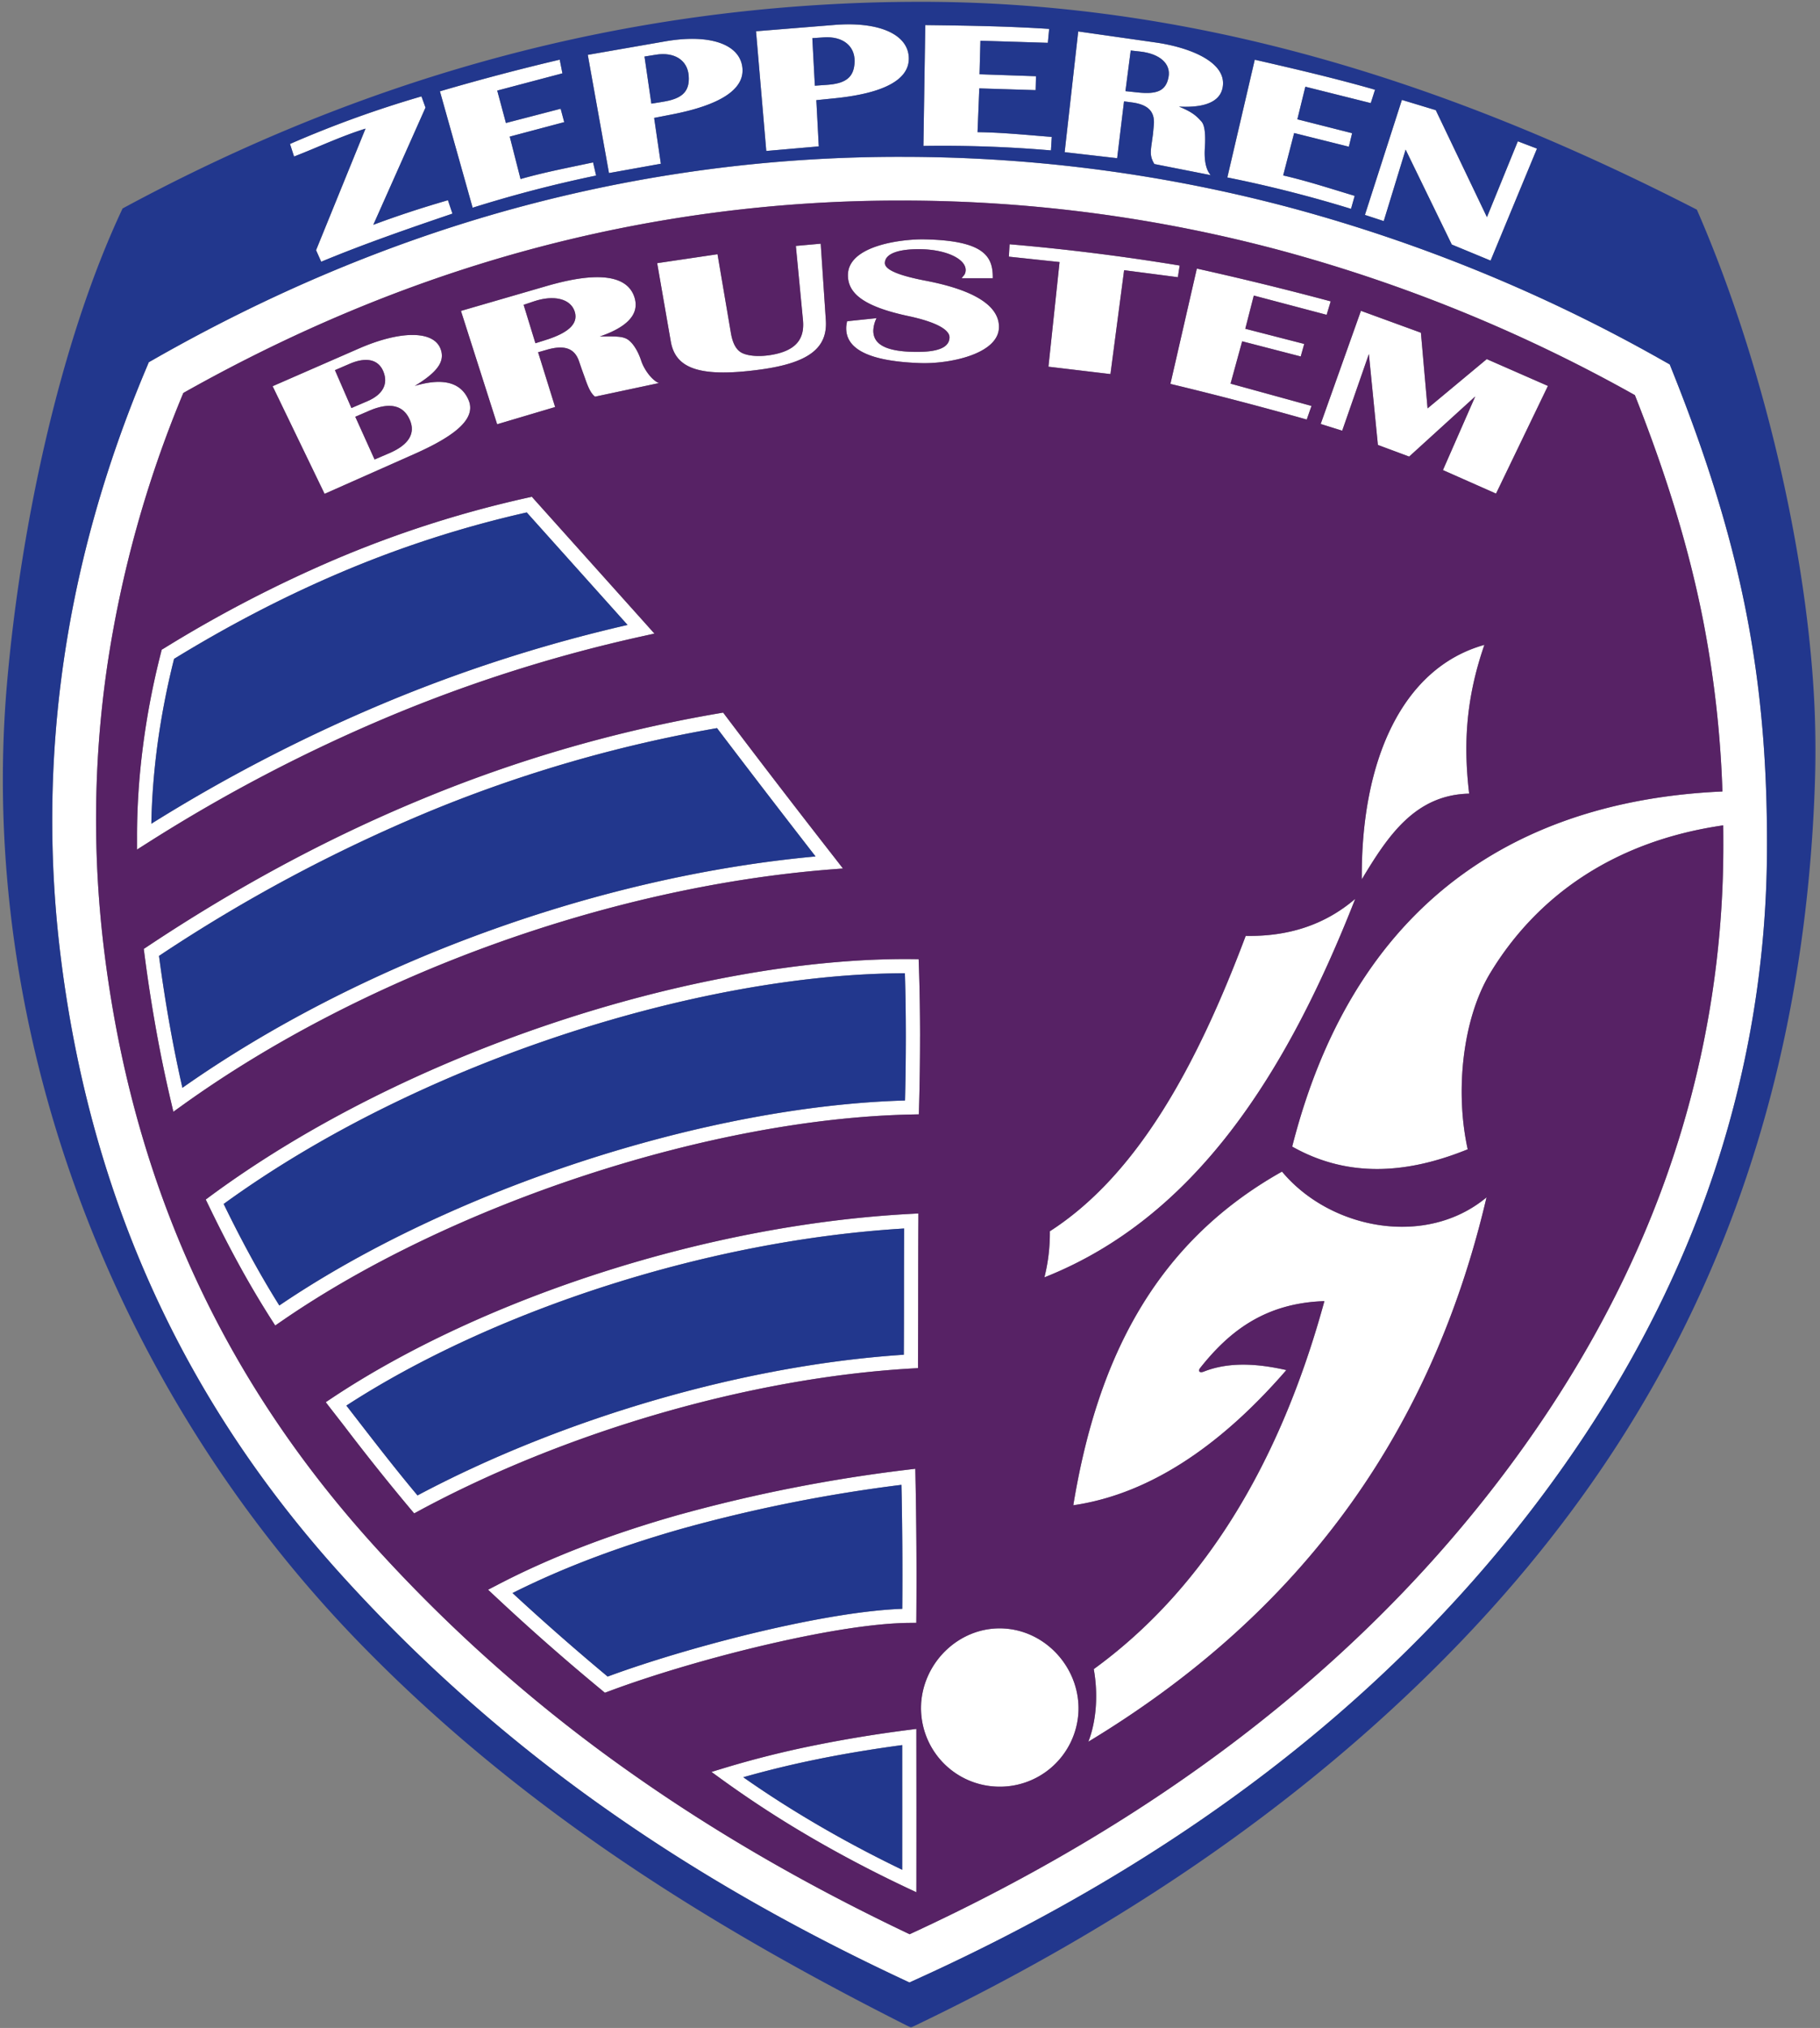 <svg xmlns="http://www.w3.org/2000/svg" width="449" height="500" fill="none"><rect width="100%" height="100%" fill="#808080" stroke="none"/><path fill="#fff" fill-rule="evenodd" d="m379.18 36.64-11.44 27.62-9.58-3.96-11.38-23.41-5.4 17.62-4.65-1.52 9.12-28.36 8.36 2.53 12.63 26.38 7.62-18.7 4.72 1.8ZM277.65 22.47l2.99.32c4.78.51 7-.36 7.64-3.78.62-3.3-2.15-5.74-6.93-6.29l-2.4-.27-1.3 10.02Zm-14.99 15.06L266 7.76l19.1 2.72c8.04 1.14 17.05 4.57 16.62 10.44-.25 3.52-3.34 5.77-10.86 5.37 3.72 1.48 4.6 2.67 5.52 3.65.96 1.02 1.05 3.74.87 6.5-.22 3.3.35 5.55 1.45 6.75l-13.91-2.74c-.97-1.63-.99-2.65-.72-4.65l.38-2.75.2-2.16c.32-3.35-1.35-5.08-5.36-5.63L277.3 25 275.61 39l-12.95-1.48ZM160.7 25.56l2.8-.46c4.56-.72 6.74-2.34 6.4-6.45-.3-3.82-3.53-5.89-8.08-5.16l-2.82.45 1.7 11.62Zm-10.46 17.13-5.22-29.16 19.11-3.33c10.53-1.83 18.08.48 18.99 6.14.91 5.71-5.6 9.6-17.27 11.87l-4.46.87 1.66 11.3-12.8 2.3ZM138.09 14.71l.66 3.38-16.08 4.25 2.15 7.99 13.5-3.51.88 3.3-13.44 3.57 2.66 10.46c5.88-1.68 11.77-2.8 17.9-4.1l.75 3.24a315.16 315.16 0 0 0-30.47 7.93l-8.07-28.7a566.5 566.5 0 0 1 29.56-7.8ZM103.98 23.77l1 2.76-12.88 28.9c6.17-2.3 11.9-4.17 18.42-6.06l1.11 3.31c-10.73 3.64-21.9 7.5-32.38 11.86l-1.27-2.85 12.2-29.97c-5.86 1.8-11.77 4.61-17.63 6.88l-1-3.1a268.6 268.6 0 0 1 32.43-11.73ZM381.87 95.15l-12.8 26.55-13.1-5.8 7.97-18.15-16.3 14.82-7.72-2.86-2.22-22.42-6.58 18.9-5.31-1.66 9.93-27.89 14.79 5.39 1.65 18.66 14.6-12.15 15.09 6.61ZM328.28 74.3l-1 3.32-17.97-4.75-2.1 8.19 14.54 3.74-.87 3.09-14.44-3.74-2.87 10.44 19.97 5.5-1.17 3.35a869.7 869.7 0 0 0-33.64-8.79l6.52-28.43a785.84 785.84 0 0 1 33.03 8.08ZM291.02 65.47l-.45 2.88-13.26-1.73-3.37 25.62-15.3-1.83 2.75-25.8-12.51-1.33.18-3.05a542.78 542.78 0 0 1 41.96 5.24ZM244.92 68.6h-7.67c.5-.73.74-.79.9-1.4.8-3.02-4.3-5.68-11.12-5.76-5.38-.06-8.7 1.1-8.73 3.42-.02 1.73 3.73 3.14 10.04 4.35 13.35 2.56 18.16 6.8 18.1 11.47-.07 6.66-12.31 9.08-19.33 8.85-11.97-.4-18.42-3.12-18.35-8.66 0-.45.08-1 .22-1.67l7.27-.75a7.46 7.46 0 0 0-.8 3.04c-.04 3.58 3.42 5.2 10.3 5.27 5.5.07 8.46-1 8.49-3.58.02-1.92-3.43-3.81-10.1-5.23-11.05-2.35-15-5.6-14.96-10.18.1-7.32 13.5-8.84 18.8-8.75 15.05.26 17 4.35 16.94 9.58ZM202.46 60.09l1.27 18.86c.44 6.63-3.85 10.48-16.05 12.15-15.31 2.1-21.06-.35-22.2-6.9l-3.36-19.31L177 62.68l3.31 19.47c.43 2.5 1.3 4.11 2.66 4.83 1.36.72 4.01 1.07 7.25.53 6.29-1.04 8.3-4.05 7.86-8.6l-1.76-18.27 6.13-.55ZM132.09 84.63l2.52-.8c5.15-1.62 8.18-3.78 7.18-6.99-1-3.16-5.1-4.22-10.13-2.52l-2.48.84 2.91 9.47Zm-9.45 19.98-8.93-27.95 20.92-6.07c6.24-1.82 19.28-5.03 21.85 2.61 1.61 4.79-2.83 7.82-8.5 9.77 3.68-.04 5.35-.07 6.6.58 1.35.7 2.75 2.79 3.6 5.4.77 2.31 2.76 4.9 4.38 5.5L146.8 97.8c-1.32-.98-2.02-3.27-2.7-5.16l-.58-1.6-.7-2.04c-1.1-3.14-3.6-4.01-7.91-2.76l-2.17.62 4.2 13.5-14.31 4.25ZM86.7 100.6l3.97-1.7c3.67-1.57 5.25-4.17 3.86-7.42-1.3-3-4.38-3.45-8.26-1.79l-3.64 1.57 4.07 9.35Zm5.71 12.69 3.68-1.58c4.79-2.06 6.44-4.87 5.03-8.15-1.62-3.77-5.08-4.42-10.02-2.3l-3.45 1.49 4.76 10.54Zm-12.34 8.47L67.25 95.22l21.26-9.28c10.15-4.43 18.22-4.47 20.08-.12 1.33 3.1-.48 5.81-6.26 9.32 7.77-2.3 11.62-.33 13.25 3.48 2.02 4.7-3.53 8.95-13.42 13.34l-22.09 9.8ZM201.03 21.13l2.84-.2c4.6-.3 6.91-1.71 6.96-5.84.05-3.82-2.98-6.18-7.58-5.87l-2.84.19.62 11.72Zm-11.98 16.1-2.53-29.51 19.34-1.57C216.5 5.3 223.82 8.3 224.2 14c.39 5.77-6.45 9.05-18.28 10.25l-4.52.45.6 11.4-12.95 1.13ZM258.83 7.13l-.32 3.43-16.63-.51-.23 8.26 13.93.49-.08 3.43-13.9-.43-.44 10.79c6.11.07 12.08.69 18.32 1.17l-.2 3.33a314.38 314.38 0 0 0-31.47-1.1l.46-29.8c9.84.12 20.17.26 30.56.94ZM339.23 22.13l-1.05 3.29-16.14-4.04-1.97 8.04 13.51 3.42-.81 3.34-13.5-3.37-2.7 10.45c5.95 1.37 11.65 3.24 17.64 5.03l-.9 3.21a313.86 313.86 0 0 0-30.51-7.74l6.76-29.03c9.6 2.2 19.66 4.53 29.67 7.4Z" clip-rule="evenodd"/><path fill="#fff" fill-rule="evenodd" d="M223.14 49.46a349.34 349.34 0 0 0-93.97 12.49C99.93 70 72 81.82 45.23 96.89a281.95 281.95 0 0 0-18.83 67.7c-3.33 23-3.62 46.45-.64 70.3 3.89 31.2 12.11 58.41 23.48 82.4 11.37 23.99 25.91 44.8 42.45 63.16a380.96 380.96 0 0 0 63.84 56.59c21.96 15.5 45.02 28.53 68.88 39.85 30.53-14.06 57.64-30.25 81.41-48.4 24.73-18.9 45.86-39.91 63.52-62.9 18.35-23.9 32.36-49.03 41.75-75.46a243.55 243.55 0 0 0 14.06-81.43c0-1.75 0-3.49-.02-5.2-27.07 3.89-46.07 17.56-57.49 36.43-6.79 11.2-8.72 29.07-5.55 43.44-15.08 6.12-29.64 7.04-43.3-.67 17.27-67.94 64.9-85.74 106.13-87.56a266.05 266.05 0 0 0-4.85-42.67c-3.5-17.6-8.93-35.3-16.74-55.05a382.14 382.14 0 0 0-87.03-35.57 360.96 360.96 0 0 0-93.16-12.4Zm-96.8 2.09a359.8 359.8 0 0 1 96.8-12.87 371.6 371.6 0 0 1 95.95 12.73 393.34 393.34 0 0 1 91.18 37.51l1.66.94.71 1.77c8.46 21.16 14.31 40 18.04 58.77 3.71 18.75 5.3 37.44 5.25 58.3a254.1 254.1 0 0 1-14.66 85.02c-9.77 27.51-24.32 53.64-43.35 78.41-18.24 23.76-40.05 45.46-65.55 64.94-25 19.1-53.56 36.05-85.76 50.7l-2.24 1.02-2.26-1.06c-25.29-11.87-49.67-25.53-72.8-41.86a392.02 392.02 0 0 1-65.65-58.19c-17.19-19.09-32.32-40.76-44.18-65.78-11.86-25.01-20.42-53.32-24.46-85.7a272.85 272.85 0 0 1 .68-73.12C19.24 138.58 26.1 114.54 36 91l.72-1.7 1.59-.9c27.98-15.92 57.26-28.38 88.03-36.86Z" clip-rule="evenodd"/><path fill="#fff" fill-rule="evenodd" d="M316.28 288.87c11.9 14.28 35.52 18.8 50.46 6.35-14.5 61.96-49.37 104.7-98.23 134.21 1.85-4.71 2.52-11.27 1.33-17.9 25.15-18.25 45.12-47.65 56.9-90.72-14.79.48-23.6 7.6-30.63 16.46-.55.69-.28 1.36.89.9 6.11-2.39 13.03-2.03 20.36-.36-14.83 17.1-32.44 30.39-52.57 33.33 5.67-34.4 19.09-64.1 51.5-82.27ZM307.32 230.75c10.4.2 19.49-2.66 27.02-9.13-17 43.32-39.61 78.64-76.68 93.32a44.92 44.92 0 0 0 1.35-11.37c21.58-13.87 36.28-40.81 48.31-72.82ZM366.2 159c-20.35 5.67-30.48 28.64-30.24 57.8 6.4-10.64 13.1-20.83 26.48-21.12-1.27-10.87-1.18-22.47 3.76-36.69ZM247.74 401.51c-10.65-.64-19.85 7.92-20.5 18.57a19.38 19.38 0 0 0 18.26 20.4 19.4 19.4 0 0 0 20.54-18.12c.63-10.65-7.66-20.2-18.3-20.85ZM42.94 162.44a192.18 192.18 0 0 0-4.2 21.9c-.8 6.27-1.3 12.55-1.41 18.75a400.22 400.22 0 0 1 57.44-29.73 370.2 370.2 0 0 1 60.05-19.28l-24.87-27.74A268.27 268.27 0 0 0 84 141.16a313.68 313.68 0 0 0-41.05 21.28Zm-7.66 21.45c1-7.75 2.5-15.47 4.43-23l.17-.7.62-.37a317.7 317.7 0 0 1 42.13-21.88 271.66 271.66 0 0 1 47.57-15.24l1-.22.68.76 27.55 30.73 2.01 2.25-2.93.64a365.82 365.82 0 0 0-62.4 19.74 397.75 397.75 0 0 0-59.63 31.16l-2.68 1.7v-3.18c-.01-7.4.5-14.9 1.48-22.4ZM39.22 235.68c.77 5.83 1.68 11.67 2.72 17.45.9 5.04 1.92 10.08 3.06 15.07 21.77-15.31 47.44-28.43 74.57-38.31 26.59-9.68 54.57-16.25 81.63-18.73a3641.6 3641.6 0 0 1-24.31-31.64 337.86 337.86 0 0 0-71.6 20.8 389.3 389.3 0 0 0-66.07 35.36Zm-.73 18.07a381.34 381.34 0 0 1-2.88-18.7l-.14-1.09.9-.6c21.64-14.39 44.13-26.6 67.6-36.28a341.54 341.54 0 0 1 73.38-21.2l1.05-.19.64.85a2734.15 2734.15 0 0 0 26.92 35.02l2 2.57-3.25.25c-27.76 2.22-56.6 8.85-83.95 18.8-27.73 10.1-53.92 23.62-75.86 39.4l-2.13 1.53-.6-2.56a338.41 338.41 0 0 1-3.68-17.8ZM55.18 296.84c2.1 4.33 4.3 8.61 6.59 12.82 2.26 4.13 4.62 8.2 7.14 12.21 21.08-14.3 47.3-26.56 74.38-35.44 27.19-8.9 55.27-14.4 79.98-15.11.13-5.25.2-10.48.2-15.7a513 513 0 0 0-.23-15.66c-25.47.02-56.25 5.65-86.83 15.98-28.83 9.73-57.45 23.63-81.23 40.9Zm3.51 14.5c-2.58-4.74-5-9.5-7.3-14.29l-.64-1.3 1.17-.87c24.31-17.9 53.74-32.26 83.38-42.27 31.6-10.67 63.48-16.39 89.65-16.14l1.68.02.06 1.68c.2 5.8.28 11.62.28 17.45s-.08 11.65-.24 17.45l-.05 1.68-1.67.03c-24.74.49-53.13 5.98-80.63 14.99-27.44 8.99-53.94 21.48-74.99 36.01l-1.5 1.03-.97-1.53a233.76 233.76 0 0 1-8.23-13.95ZM85.46 346.55l2.33 3.01c5.08 6.56 10.13 13.08 15.22 19.13 17.69-9.41 38-17.56 59.06-23.64 20.19-5.82 41.04-9.74 60.91-11.04.03-5.2.04-10.43.04-15.67 0-5.17.01-10.34.04-15.45-24.53 1.48-49.55 6.53-72.75 13.9-24.6 7.82-47.13 18.24-64.85 29.76Zm-.44 5.16c-.58-.75-.95-1.24-3.5-4.5l-1.15-1.5 1.57-1.05c18.2-12.1 41.66-23.05 67.31-31.2 24.06-7.65 50.07-12.83 75.48-14.18l1.85-.1-.01 1.86c-.03 5.72-.04 11.51-.05 17.3 0 5.8-.01 11.6-.04 17.32l-.01 1.65-1.65.1c-20.1 1.17-41.3 5.1-61.8 11.01-21.27 6.14-41.81 14.44-59.6 24.03l-1.24.68-.92-1.09a551.88 551.88 0 0 1-16.24-20.33ZM126.44 392.77a614.08 614.08 0 0 0 23.47 20.59c10.94-4.04 25.92-8.45 40.34-11.73 12-2.72 23.66-4.67 32.34-4.97a1027.55 1027.55 0 0 0-.2-30.57 375.84 375.84 0 0 0-53.42 10.61c-15.1 4.24-29.58 9.55-42.53 16.07Zm8.87 12.74a611.87 611.87 0 0 1-13.1-11.87l-1.8-1.69 2.2-1.14c13.74-7.19 29.25-12.95 45.41-17.49a380.55 380.55 0 0 1 55.87-10.96l1.92-.24.04 1.95a1207.94 1207.94 0 0 1 .22 34.32l-.02 1.72-1.72.01c-8.54.08-20.7 2.07-33.3 4.93-14.71 3.34-29.98 7.87-40.85 11.94l-.96.36-.77-.65a548.36 548.36 0 0 1-13.14-11.2ZM183.36 438.18c5.9 4.14 12 8.03 18.22 11.66 6.86 4.01 13.9 7.74 21 11.16v-30.75c-6.87.92-13.73 2.04-20.55 3.42a242.24 242.24 0 0 0-18.67 4.51Zm16.44 14.68a263.9 263.9 0 0 1-21.43-13.92l-2.85-2.07 3.38-1.03a241.37 241.37 0 0 1 22.44-5.6 323.18 323.18 0 0 1 22.76-3.72l1.97-.25v1.99a13901.3 13901.3 0 0 1 0 35.52v2.76l-2.5-1.17c-8-3.78-15.97-7.95-23.77-12.5Z" clip-rule="evenodd"/><path fill="#22378D" fill-rule="evenodd" d="M94.77 173.36a370.2 370.2 0 0 1 60.05-19.28l-24.87-27.74A268.25 268.25 0 0 0 84 141.17c-14.43 6.11-28 13.3-41.05 21.27a192.18 192.18 0 0 0-4.2 21.9c-.8 6.28-1.3 12.55-1.41 18.75a400.13 400.13 0 0 1 57.44-29.73ZM105.3 200.32a389.36 389.36 0 0 0-66.07 35.36c.77 5.83 1.67 11.67 2.71 17.45.9 5.04 1.93 10.08 3.06 15.07 21.77-15.31 47.44-28.44 74.57-38.31 26.59-9.68 54.58-16.25 81.63-18.73a3644.7 3644.7 0 0 1-24.31-31.64 337.85 337.85 0 0 0-71.6 20.8ZM136.41 255.94c-28.83 9.73-57.45 23.63-81.23 40.9 2.11 4.34 4.3 8.62 6.6 12.82 2.25 4.13 4.61 8.2 7.13 12.21 21.08-14.29 47.3-26.56 74.39-35.44 27.18-8.9 55.26-14.4 79.97-15.1.13-5.26.2-10.49.2-15.7 0-5.2-.07-10.42-.23-15.66-25.47.01-56.25 5.65-86.83 15.97ZM150.3 316.8c-24.59 7.81-47.13 18.23-64.85 29.75l2.34 3.02c5.07 6.56 10.12 13.07 15.21 19.13 17.7-9.41 38-17.56 59.06-23.64 20.2-5.83 41.05-9.75 60.91-11.05.03-5.2.04-10.43.04-15.66 0-5.17.02-10.34.04-15.46-24.53 1.48-49.55 6.54-72.74 13.91ZM168.97 376.7c-15.1 4.24-29.58 9.55-42.53 16.07a610.4 610.4 0 0 0 23.47 20.59c10.94-4.04 25.93-8.45 40.35-11.73 12-2.72 23.65-4.67 32.33-4.97a1027.55 1027.55 0 0 0-.2-30.57 375.87 375.87 0 0 0-53.41 10.61ZM202.03 433.67a242.7 242.7 0 0 0-18.66 4.51c5.9 4.15 12 8.03 18.21 11.66 6.87 4.02 13.9 7.74 21 11.16l.01-15.2-.01-15.54c-6.86.92-13.72 2.03-20.55 3.4Z" clip-rule="evenodd"/><path fill="#572265" fill-rule="evenodd" d="M226.98 255.62c0 5.83-.09 11.65-.25 17.45l-.04 1.67-1.67.04c-24.75.49-53.14 5.98-80.63 14.99-27.44 8.99-53.94 21.48-75 36.01l-1.49 1.03-.98-1.53a233.78 233.78 0 0 1-8.22-13.95c-2.58-4.73-5-9.5-7.31-14.28l-.63-1.3 1.17-.87c24.3-17.9 53.74-32.26 83.38-42.27 31.6-10.67 63.47-16.39 89.64-16.14l1.68.02.06 1.68c.2 5.8.29 11.62.3 17.45Zm-77.73 57.84c24.06-7.65 50.06-12.83 75.47-14.18l1.85-.1v1.86c-.04 5.72-.04 11.51-.05 17.3 0 5.8-.02 11.6-.05 17.33v1.64l-1.65.1c-20.11 1.17-41.3 5.1-61.8 11.01-21.28 6.15-41.82 14.44-59.6 24.04l-1.24.67-.92-1.09a552.09 552.09 0 0 1-16.24-20.33l-3.5-4.5-1.16-1.5 1.58-1.05c18.2-12.1 41.66-23.05 67.31-31.2Zm18.78 59.87a380.55 380.55 0 0 1 55.86-10.97l1.92-.23.04 1.94a1207.94 1207.94 0 0 1 .22 34.32l-.01 1.72-1.72.02c-8.55.07-20.7 2.06-33.31 4.93-14.71 3.33-29.98 7.86-40.85 11.94l-.95.35-.78-.65a550.62 550.62 0 0 1-26.23-23.06l-1.81-1.69 2.2-1.14c13.74-7.18 29.25-12.95 45.42-17.49Zm10.87 62.51a241.43 241.43 0 0 1 22.45-5.6 322.73 322.73 0 0 1 22.76-3.72l1.96-.26v2l.02 17.54-.01 17.98-.01 2.76-2.5-1.18c-7.99-3.77-15.96-7.94-23.77-12.5a264.36 264.36 0 0 1-21.42-13.92l-2.86-2.07 3.38-1.03Zm.14-259.3a2810.7 2810.7 0 0 0 26.92 35.01l2 2.58-3.25.25c-27.76 2.21-56.6 8.85-83.95 18.8-27.73 10.1-53.91 23.61-75.86 39.4l-2.13 1.52-.6-2.55a338.66 338.66 0 0 1-3.68-17.8 381.34 381.34 0 0 1-2.88-18.71l-.14-1.08.9-.6c21.64-14.39 44.13-26.6 67.6-36.29a341.53 341.53 0 0 1 73.38-21.2l1.05-.18.64.85Zm48.2 243.53c.65-10.65 9.85-19.2 20.5-18.56 10.65.64 18.94 10.2 18.3 20.84a19.4 19.4 0 0 1-20.54 18.12 19.38 19.38 0 0 1-18.25-20.4ZM203.74 78.95c.44 6.63-3.85 10.47-16.05 12.15-15.31 2.1-21.05-.35-22.2-6.9l-3.36-19.32 14.89-2.2 3.31 19.47c.43 2.5 1.3 4.11 2.66 4.83 1.36.72 4.01 1.07 7.26.53 6.28-1.05 8.29-4.05 7.85-8.6l-1.75-18.28 6.13-.55 1.26 18.87Zm-70.98 7.9 4.2 13.5-14.31 4.25-8.93-27.95 20.92-6.07c6.24-1.81 19.28-5.03 21.85 2.61 1.61 4.79-2.83 7.83-8.5 9.77 3.68-.04 5.35-.07 6.6.58 1.35.7 2.75 2.8 3.6 5.4.77 2.32 2.76 4.9 4.38 5.5L146.8 97.8c-1.32-1-2.02-3.28-2.7-5.16l-.58-1.61-.7-2.04c-1.1-3.14-3.6-4-7.91-2.76l-2.17.62Zm-.87 36.39 27.56 30.73 2 2.24-2.93.65a365.82 365.82 0 0 0-62.4 19.74 397.75 397.75 0 0 0-59.63 31.16l-2.68 1.7v-3.19c-.01-7.38.5-14.9 1.48-22.38 1-7.76 2.5-15.47 4.43-23l.17-.7.62-.37a317.7 317.7 0 0 1 42.13-21.88 271.67 271.67 0 0 1 47.57-15.24l1-.23.68.77ZM26.4 164.6c-3.33 22.99-3.62 46.43-.64 70.28 3.89 31.2 12.11 58.42 23.48 82.4 11.37 24 25.91 44.8 42.45 63.17a380.95 380.95 0 0 0 63.84 56.58c21.96 15.51 45.02 28.53 68.88 39.86 30.53-14.07 57.64-30.25 81.41-48.41 24.73-18.89 45.86-39.9 63.52-62.9 18.35-23.89 32.36-49.03 41.75-75.46a243.56 243.56 0 0 0 14.06-81.43c0-1.74 0-3.48-.02-5.2-27.06 3.9-46.07 17.57-57.49 36.43-6.79 11.21-8.72 29.07-5.55 43.44-15.08 6.13-29.64 7.05-43.3-.67 17.27-67.93 64.9-85.73 106.14-87.55a266.04 266.04 0 0 0-4.86-42.67c-3.5-17.6-8.93-35.3-16.74-55.05a382.16 382.16 0 0 0-87.02-35.57 360.97 360.97 0 0 0-93.17-12.4 349.34 349.34 0 0 0-93.96 12.5C99.93 70 72 81.8 45.23 96.88a281.93 281.93 0 0 0-18.83 67.7ZM259 303.57c21.58-13.88 36.28-40.82 48.32-72.83 10.4.2 19.48-2.66 27.02-9.13-17.01 43.32-39.62 78.65-76.68 93.32a44.92 44.92 0 0 0 1.34-11.36Zm5.78 67.55c5.66-34.4 19.09-64.1 51.49-82.27 11.9 14.28 35.52 18.8 50.46 6.35-14.5 61.97-49.37 104.7-98.24 134.22 1.85-4.72 2.53-11.28 1.34-17.9 25.15-18.26 45.12-47.65 56.9-90.73-14.79.48-23.6 7.6-30.64 16.47-.55.68-.27 1.35.9.9 6.11-2.4 13.03-2.03 20.35-.37-14.82 17.11-32.43 30.4-52.56 33.33ZM246.45 80.67c-.08 6.66-12.32 9.09-19.34 8.85-11.97-.4-18.41-3.12-18.35-8.66 0-.44.08-1 .23-1.66l7.26-.76a7.46 7.46 0 0 0-.8 3.05c-.03 3.57 3.43 5.18 10.3 5.27 5.5.07 8.46-1.01 8.49-3.59.02-1.92-3.43-3.81-10.09-5.23-11.06-2.35-15.02-5.6-14.96-10.17.09-7.33 13.5-8.85 18.79-8.76 15.05.27 17.01 4.35 16.94 9.58h-7.67c.5-.73.74-.78.9-1.4.8-3.02-4.3-5.67-11.11-5.75-5.39-.07-8.71 1.1-8.74 3.41-.02 1.73 3.74 3.14 10.04 4.35 13.35 2.56 18.17 6.8 18.11 11.47ZM115.6 98.62c2 4.7-3.53 8.95-13.42 13.34l-22.1 9.8-12.82-26.54 21.26-9.28c10.15-4.43 18.22-4.47 20.09-.12 1.32 3.1-.49 5.81-6.26 9.32 7.77-2.3 11.61-.33 13.25 3.48Zm206.78 4.82a871.95 871.95 0 0 0-33.63-8.79l6.52-28.43a785.84 785.84 0 0 1 33.02 8.08l-1 3.32-17.97-4.75-2.1 8.19 14.54 3.74-.86 3.09-14.45-3.74-2.86 10.44 19.97 5.49-1.18 3.36Zm46.7 18.26-13.1-5.8 7.97-18.16-16.3 14.83-7.71-2.87-2.23-22.41-6.58 18.9-5.31-1.66 9.93-27.9 14.8 5.4 1.64 18.66 14.6-12.15 15.09 6.61-12.8 26.55Zm-95.12-29.47-15.3-1.82 2.74-25.8-12.51-1.33.18-3.06a542.78 542.78 0 0 1 41.96 5.25l-.44 2.87-13.26-1.72-3.37 25.61Zm62 124.56c-.23-29.15 9.9-52.12 30.25-57.8-4.94 14.21-5.03 25.81-3.76 36.68-13.38.3-20.08 10.48-26.48 21.12Z" clip-rule="evenodd"/><path fill="#572265" fill-rule="evenodd" d="m86.7 100.6 3.97-1.7c3.66-1.57 5.25-4.16 3.86-7.42-1.3-3-4.38-3.45-8.26-1.79l-3.64 1.57 4.07 9.35ZM91.1 101.27l-3.45 1.48 4.76 10.54 3.68-1.58c4.79-2.06 6.44-4.87 5.03-8.15-1.62-3.77-5.08-4.42-10.02-2.3ZM129.18 75.15l2.91 9.47 2.53-.79c5.14-1.62 8.17-3.78 7.17-6.99-1-3.17-5.1-4.23-10.13-2.52l-2.48.83Z" clip-rule="evenodd"/><mask id="a" width="449" height="500" x="0" y="0" maskUnits="userSpaceOnUse" style="mask-type:luminance"><path fill="#fff" d="M0 0h448.56v500H0V0Z"/></mask><g mask="url(#a)"><path fill="#22378D" fill-rule="evenodd" d="M90.18 31.71c-5.87 1.8-11.77 4.61-17.64 6.88l-1-3.1a268.62 268.62 0 0 1 32.43-11.73l1 2.76-12.87 28.9c6.17-2.3 11.89-4.16 18.4-6.06l1.12 3.31c-10.73 3.64-21.9 7.5-32.38 11.86l-1.27-2.85 12.2-29.97Zm26.42 19.5-8.07-28.7a566.5 566.5 0 0 1 29.55-7.8l.67 3.37-16.08 4.25 2.14 7.99 13.5-3.51.88 3.3-13.44 3.57 2.67 10.46c5.88-1.68 11.77-2.79 17.89-4.1l.75 3.24a315.24 315.24 0 0 0-30.46 7.93Zm33.64-8.53L145 13.52l19.12-3.33c10.53-1.83 18.08.48 18.98 6.14.91 5.71-5.6 9.6-17.27 11.87l-4.46.87 1.66 11.3-12.8 2.3Zm38.8-5.45L186.51 7.7l19.34-1.56c10.65-.87 17.96 2.12 18.34 7.84.39 5.77-6.45 9.05-18.28 10.25l-4.52.46.6 11.4-12.95 1.13Zm38.77-1.24.46-29.81c9.83.12 20.17.26 30.56.95l-.33 3.43-16.63-.52-.22 8.27 13.93.48-.09 3.43-13.9-.43-.43 10.79c6.1.07 12.07.69 18.31 1.18l-.2 3.32a314.38 314.38 0 0 0-31.46-1.1ZM38.3 88.4c27.99-15.92 57.27-28.38 88.03-36.86a359.82 359.82 0 0 1 96.8-12.87 371.6 371.6 0 0 1 95.95 12.73 393.33 393.33 0 0 1 91.19 37.52l1.66.93.7 1.77c8.47 21.16 14.32 40 18.04 58.77 3.72 18.75 5.31 37.44 5.25 58.3a254.09 254.09 0 0 1-14.66 85.02c-9.77 27.52-24.32 53.64-43.34 78.42-18.25 23.75-40.06 45.46-65.55 64.93-25.01 19.1-53.56 36.06-85.77 50.7l-2.24 1.02-2.26-1.06c-25.28-11.87-49.66-25.52-72.8-41.86a392 392 0 0 1-65.65-58.19c-17.18-19.09-32.32-40.75-44.18-65.78-11.85-25-20.41-53.32-24.46-85.7a272.84 272.84 0 0 1 .69-73.12C19.23 138.57 26.09 114.53 36 91l.71-1.7 1.59-.9ZM224.64.45C153.44.93 89.23 19.53 30.24 51.4c-15.68 33.26-25.2 79.12-28.5 116.96-7.39 84.8 25.19 173.06 86.76 236.5 40.28 41.49 87.15 70.37 136.22 95.05 48.56-23.16 91.2-51.54 126.76-86.18 51.3-49.99 93.34-118.72 96.34-222.9 1.24-42.73-11.45-98.59-29.2-139.14C358.35 20.77 294.84-.03 224.64.45Zm60.14 39.99c-.97-1.63-.99-2.65-.72-4.65l.38-2.75.2-2.16c.32-3.35-1.35-5.07-5.36-5.62l-1.98-.27-1.7 14.02-12.95-1.49L266 7.75l19.08 2.72c8.06 1.15 17.06 4.57 16.63 10.44-.25 3.53-3.34 5.77-10.86 5.37 3.72 1.49 4.6 2.68 5.52 3.65.96 1.02 1.05 3.75.87 6.51-.22 3.29.35 5.54 1.45 6.74l-13.91-2.74Zm18 3.31 6.77-29.03c9.6 2.2 19.66 4.53 29.67 7.4l-1.05 3.3-16.14-4.04-1.97 8.03 13.51 3.43-.8 3.33-13.5-3.37-2.71 10.45c5.95 1.37 11.65 3.24 17.64 5.04l-.9 3.2a312.7 312.7 0 0 0-30.51-7.74Zm33.95 9.23 9.12-28.35 8.36 2.53 12.62 26.38 7.62-18.7 4.73 1.8-11.45 27.61-9.57-3.96-11.39-23.4-5.4 17.62-4.64-1.52Z" clip-rule="evenodd"/></g><path fill="#22378D" fill-rule="evenodd" d="m159 13.94 1.69 11.61 2.81-.45c4.56-.73 6.73-2.34 6.4-6.46-.3-3.81-3.53-5.88-8.09-5.15l-2.81.45ZM200.4 9.4l.63 11.73 2.84-.2c4.6-.3 6.91-1.72 6.96-5.84.05-3.83-2.98-6.18-7.58-5.88l-2.84.2ZM278.95 12.45l-1.3 10.02 2.99.32c4.78.51 7-.36 7.64-3.78.62-3.3-2.15-5.74-6.93-6.29l-2.4-.27Z" clip-rule="evenodd"/></svg>